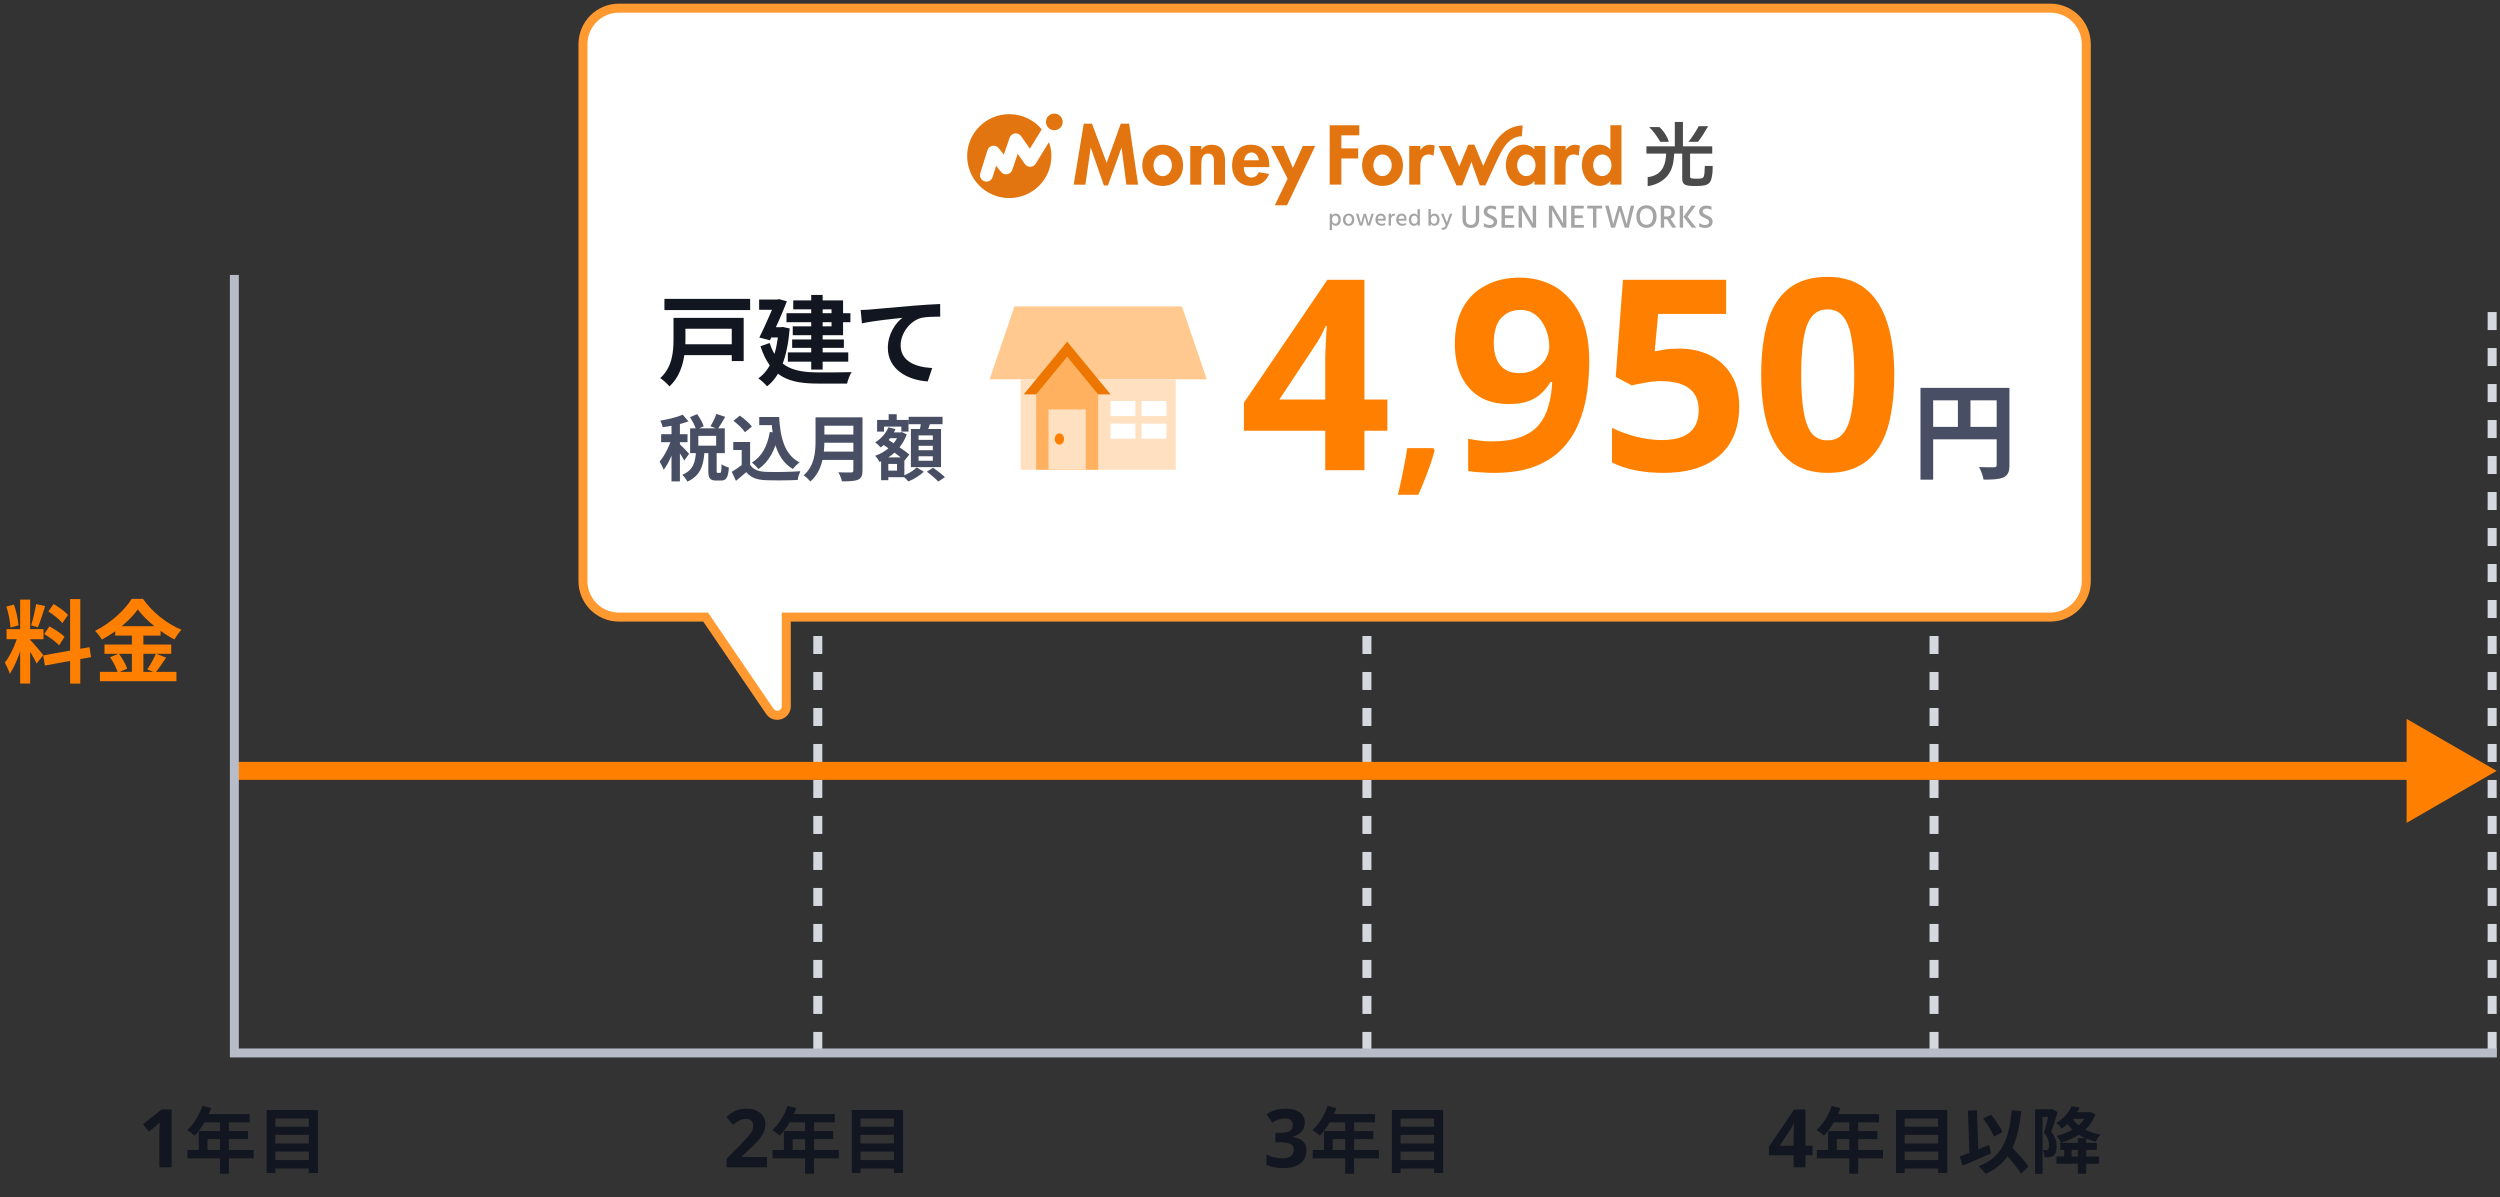 <svg width="332" height="159" viewBox="0 0 332 159" fill="none" xmlns="http://www.w3.org/2000/svg">
<rect x="0" y="0" width="332" height="159" fill="#333333" stroke="none"/>
<path d="M22.793 155.016H21.168V150.572C21.168 150.45 21.168 150.3 21.168 150.12C21.175 149.941 21.182 149.755 21.189 149.561C21.197 149.367 21.204 149.195 21.211 149.044C21.175 149.088 21.096 149.166 20.974 149.281C20.86 149.389 20.752 149.486 20.652 149.572L19.769 150.282L18.984 149.303L21.459 147.334H22.793V155.016ZM26.878 146.858L28.045 147.154C27.538 148.579 26.696 149.957 25.845 150.817C25.625 150.616 25.137 150.234 24.86 150.071C25.721 149.325 26.467 148.101 26.878 146.858ZM27.079 147.948H33.161V149.058H26.524L27.079 147.948ZM26.4 150.205H32.941V151.276H27.557V153.285H26.4V150.205ZM24.889 152.72H33.687V153.83H24.889V152.72ZM29.211 148.522H30.397V155.876H29.211V148.522ZM36.241 149.631H41.434V150.712H36.241V149.631ZM36.241 151.85H41.434V152.931H36.241V151.85ZM36.241 154.059H41.434V155.178H36.241V154.059ZM35.409 147.413H42.227V155.771H41.013V148.541H36.566V155.771H35.409V147.413Z" fill="#121621"/>
<path d="M101.852 155.016H96.483V153.886L98.409 151.939C98.796 151.537 99.108 151.203 99.345 150.938C99.582 150.665 99.754 150.422 99.862 150.206C99.969 149.984 100.023 149.747 100.023 149.496C100.023 149.188 99.937 148.958 99.765 148.808C99.6 148.657 99.374 148.582 99.087 148.582C98.793 148.582 98.506 148.65 98.226 148.786C97.946 148.923 97.652 149.116 97.344 149.367L96.462 148.324C96.684 148.13 96.917 147.951 97.161 147.786C97.412 147.621 97.699 147.488 98.022 147.388C98.352 147.28 98.746 147.226 99.205 147.226C99.707 147.226 100.138 147.319 100.496 147.506C100.862 147.685 101.142 147.933 101.335 148.248C101.536 148.557 101.637 148.908 101.637 149.303C101.637 149.625 101.586 149.923 101.486 150.196C101.393 150.468 101.253 150.734 101.066 150.992C100.887 151.243 100.665 151.505 100.399 151.777C100.134 152.043 99.833 152.333 99.496 152.649L98.506 153.574V153.649H101.852V155.016ZM104.582 146.858L105.748 147.154C105.241 148.579 104.4 149.957 103.549 150.817C103.329 150.616 102.841 150.234 102.564 150.071C103.424 149.325 104.17 148.101 104.582 146.858ZM104.782 147.948H110.865V149.058H104.228L104.782 147.948ZM104.103 150.205H110.645V151.276H105.261V153.285H104.103V150.205ZM102.592 152.72H111.391V153.83H102.592V152.72ZM106.915 148.522H108.101V155.876H106.915V148.522ZM113.944 149.631H119.137V150.712H113.944V149.631ZM113.944 151.85H119.137V152.931H113.944V151.85ZM113.944 154.059H119.137V155.178H113.944V154.059ZM113.112 147.413H119.931V155.771H118.716V148.541H114.269V155.771H113.112V147.413Z" fill="#121621"/>
<path d="M173.277 149.055C173.277 149.407 173.202 149.712 173.051 149.97C172.908 150.228 172.711 150.44 172.46 150.605C172.216 150.769 171.936 150.891 171.62 150.97V151.003C172.237 151.074 172.703 151.261 173.019 151.562C173.342 151.863 173.503 152.269 173.503 152.778C173.503 153.223 173.392 153.624 173.17 153.983C172.954 154.334 172.617 154.614 172.158 154.822C171.706 155.023 171.122 155.123 170.405 155.123C169.981 155.123 169.587 155.087 169.221 155.016C168.855 154.944 168.511 154.84 168.188 154.704V153.327C168.518 153.492 168.862 153.617 169.221 153.703C169.587 153.789 169.924 153.832 170.232 153.832C170.813 153.832 171.219 153.732 171.448 153.531C171.685 153.33 171.803 153.047 171.803 152.681C171.803 152.466 171.749 152.286 171.642 152.143C171.534 151.992 171.344 151.881 171.072 151.81C170.806 151.731 170.433 151.691 169.953 151.691H169.372V150.443H169.963C170.437 150.443 170.795 150.4 171.039 150.314C171.29 150.221 171.459 150.099 171.545 149.948C171.638 149.79 171.685 149.611 171.685 149.41C171.685 149.138 171.599 148.926 171.427 148.775C171.262 148.618 170.982 148.539 170.587 148.539C170.344 148.539 170.121 148.571 169.92 148.636C169.72 148.693 169.537 148.765 169.372 148.851C169.214 148.937 169.074 149.019 168.952 149.098L168.199 147.979C168.4 147.836 168.622 147.707 168.866 147.592C169.117 147.477 169.393 147.388 169.694 147.323C169.996 147.258 170.333 147.226 170.706 147.226C171.495 147.226 172.119 147.388 172.578 147.71C173.044 148.026 173.277 148.474 173.277 149.055ZM176.308 146.858L177.475 147.154C176.968 148.579 176.126 149.957 175.275 150.817C175.055 150.616 174.568 150.234 174.29 150.071C175.151 149.325 175.897 148.101 176.308 146.858ZM176.509 147.948H182.591V149.058H175.954L176.509 147.948ZM175.83 150.205H182.371V151.276H176.987V153.285H175.83V150.205ZM174.319 152.72H183.117V153.83H174.319V152.72ZM178.642 148.522H179.827V155.876H178.642V148.522ZM185.671 149.631H190.864V150.712H185.671V149.631ZM185.671 151.85H190.864V152.931H185.671V151.85ZM185.671 154.059H190.864V155.178H185.671V154.059ZM184.839 147.413H191.658V155.771H190.443V148.541H185.996V155.771H184.839V147.413Z" fill="#121621"/>
<path d="M240.695 153.423H239.77V155.016H238.188V153.423H234.907V152.294L238.274 147.334H239.77V152.165H240.695V153.423ZM238.188 150.863C238.188 150.741 238.188 150.597 238.188 150.432C238.195 150.26 238.202 150.092 238.21 149.927C238.217 149.755 238.224 149.604 238.231 149.475C238.238 149.339 238.245 149.245 238.253 149.195H238.21C238.145 149.339 238.077 149.478 238.005 149.615C237.933 149.751 237.847 149.891 237.747 150.034L236.338 152.165H238.188V150.863ZM243.252 146.858L244.419 147.154C243.912 148.579 243.071 149.957 242.22 150.817C242 150.616 241.512 150.234 241.235 150.071C242.095 149.325 242.841 148.101 243.252 146.858ZM243.453 147.948H249.536V149.058H242.899L243.453 147.948ZM242.774 150.205H249.316V151.276H243.931V153.285H242.774V150.205ZM241.263 152.72H250.062V153.83H241.263V152.72ZM245.586 148.522H246.772V155.876H245.586V148.522ZM252.615 149.631H257.808V150.712H252.615V149.631ZM252.615 151.85H257.808V152.931H252.615V151.85ZM252.615 154.059H257.808V155.178H252.615V154.059ZM251.783 147.413H258.602V155.771H257.387V148.541H252.94V155.771H251.783V147.413ZM263.355 148.541L264.407 148.034C265.029 148.732 265.641 149.67 265.918 150.339L264.799 150.942C264.55 150.272 263.938 149.268 263.355 148.541ZM260.247 153.572C261.232 153.237 262.752 152.625 264.149 152.041L264.416 153.17C263.145 153.744 261.729 154.337 260.648 154.796L260.247 153.572ZM265.851 152.711L266.74 151.908C267.611 152.816 268.835 154.088 269.38 154.92L268.404 155.867C267.898 155.016 266.731 153.686 265.851 152.711ZM267.152 147.441L268.424 147.556C267.974 151.888 266.817 154.48 263.68 155.896C263.517 155.637 263.039 155.121 262.762 154.872C265.813 153.725 266.798 151.391 267.152 147.441ZM261.337 147.48L262.542 147.432L262.752 153.648L261.557 153.696L261.337 147.48ZM273.597 151.774H278.456V152.711H273.597V151.774ZM273.091 153.581H278.752V154.547H273.091V153.581ZM275.931 151.142H277.05V155.876H275.931V151.142ZM274.123 152.185H275.118V153.973H274.123V152.185ZM270.25 147.307H272.507V148.331H271.254V155.886H270.25V147.307ZM272.153 147.307H272.345L272.507 147.269L273.253 147.69C273.005 148.512 272.689 149.555 272.412 150.301C273.005 151.047 273.119 151.688 273.119 152.242C273.119 152.864 272.995 153.266 272.689 153.476C272.536 153.581 272.354 153.648 272.144 153.677C271.972 153.696 271.742 153.705 271.522 153.705C271.513 153.428 271.427 152.998 271.274 152.72C271.446 152.73 271.57 152.74 271.685 152.73C271.79 152.73 271.886 152.711 271.953 152.653C272.067 152.567 272.115 152.376 272.115 152.108C272.115 151.659 271.991 151.066 271.446 150.425C271.713 149.564 272.019 148.245 272.153 147.633V147.307ZM274.86 147.7H277.404V148.589H274.86V147.7ZM277.184 147.7H277.385L277.576 147.661L278.284 147.987C277.499 150.014 275.749 151.171 273.703 151.745C273.578 151.468 273.33 151.056 273.129 150.836C274.965 150.425 276.6 149.392 277.184 147.862V147.7ZM275.089 148.34C275.749 149.526 277.146 150.368 278.972 150.674C278.752 150.884 278.456 151.315 278.312 151.592C276.371 151.171 274.984 150.157 274.171 148.627L275.089 148.34ZM275.108 146.906L276.18 147.088C275.682 148.13 274.946 149.096 273.798 149.88C273.645 149.651 273.301 149.297 273.062 149.144C274.104 148.522 274.764 147.671 275.108 146.906Z" fill="#121621"/>
<line x1="108.605" y1="139.43" x2="108.605" y2="41.404" stroke="#D6D8E0" stroke-width="1.195" stroke-dasharray="2.39 2.39"/>
<line x1="181.527" y1="139.43" x2="181.527" y2="41.404" stroke="#D6D8E0" stroke-width="1.195" stroke-dasharray="2.39 2.39"/>
<line x1="256.839" y1="139.43" x2="256.839" y2="41.404" stroke="#D6D8E0" stroke-width="1.195" stroke-dasharray="2.39 2.39"/>
<line x1="330.957" y1="139.43" x2="330.957" y2="41.404" stroke="#D6D8E0" stroke-width="1.195" stroke-dasharray="2.39 2.39"/>
<path d="M331.554 102.371L319.6 95.469V109.273L331.554 102.371ZM31.441 103.566H43.453V101.175H31.441V103.566ZM43.453 103.566H320.795V101.175H43.453V103.566Z" fill="#FF8000"/>
<path d="M31.122 36.512L31.122 139.832L331.583 139.832" stroke="#B8BCC9" stroke-width="1.188"/>
<path d="M2.677 79.628H4.004V90.77H2.677V79.628ZM0.872 83.549H5.773V84.888H0.872V83.549ZM2.426 84.267L3.215 84.649C2.832 86.251 2.091 88.331 1.302 89.479C1.171 89.037 0.86 88.403 0.645 87.996C1.362 87.112 2.091 85.45 2.426 84.267ZM3.98 84.96C4.327 85.271 5.486 86.658 5.749 86.992L4.865 88.116C4.554 87.435 3.753 86.108 3.322 85.522L3.98 84.96ZM0.848 80.549L1.852 80.286C2.163 81.159 2.402 82.294 2.462 83.047L1.386 83.334C1.362 82.581 1.135 81.422 0.848 80.549ZM4.793 80.226L6 80.489C5.689 81.457 5.331 82.593 5.032 83.298L4.135 83.047C4.374 82.282 4.661 81.075 4.793 80.226ZM9.312 79.557H10.662V90.782H9.312V79.557ZM5.737 87.04L11.882 85.94L12.097 87.267L5.964 88.379L5.737 87.04ZM6.419 81.194L7.124 80.214C7.793 80.621 8.642 81.218 9.037 81.661L8.283 82.749C7.925 82.282 7.088 81.625 6.419 81.194ZM5.881 84.207L6.55 83.179C7.243 83.549 8.14 84.123 8.57 84.566L7.853 85.701C7.447 85.259 6.574 84.613 5.881 84.207ZM18.301 80.931C17.309 82.33 15.48 83.896 13.52 84.936C13.34 84.601 12.934 84.076 12.623 83.777C14.679 82.772 16.604 80.979 17.488 79.533H18.983C20.274 81.35 22.198 82.856 24.099 83.633C23.752 83.992 23.418 84.482 23.155 84.924C21.326 83.956 19.329 82.342 18.301 80.931ZM15.301 83.155H21.326V84.41H15.301V83.155ZM13.878 85.594H22.736V86.825H13.878V85.594ZM13.268 89.228H23.43V90.459H13.268V89.228ZM17.512 83.657H19.042V89.838H17.512V83.657ZM14.619 87.279L15.779 86.801C16.233 87.411 16.711 88.236 16.891 88.797L15.647 89.335C15.492 88.785 15.05 87.913 14.619 87.279ZM20.704 86.813L22.067 87.327C21.577 88.056 21.051 88.833 20.632 89.335L19.556 88.893C19.939 88.331 20.441 87.459 20.704 86.813Z" fill="#FF8000"/>
<path fill-rule="evenodd" clip-rule="evenodd" d="M82.199 1.082C79.558 1.082 77.418 3.223 77.418 5.864V77.167C77.418 79.808 79.558 81.948 82.199 81.948H93.707L102.234 94.47C102.896 95.442 104.418 94.974 104.418 93.797V81.948H272.274C274.915 81.948 277.056 79.808 277.056 77.167V5.864C277.056 3.223 274.915 1.082 272.274 1.082H82.199Z" fill="white"/>
<path d="M93.707 81.948L94.201 81.612L94.023 81.351H93.707V81.948ZM102.234 94.47L102.728 94.133L102.234 94.47ZM104.418 81.948V81.351H103.82V81.948H104.418ZM78.015 5.864C78.015 3.553 79.888 1.68 82.199 1.68V0.484C79.228 0.484 76.82 2.893 76.82 5.864H78.015ZM78.015 77.167V5.864H76.82V77.167H78.015ZM82.199 81.351C79.888 81.351 78.015 79.477 78.015 77.167H76.82C76.82 80.138 79.228 82.546 82.199 82.546V81.351ZM93.707 81.351H82.199V82.546H93.707V81.351ZM102.728 94.133L94.201 81.612L93.213 82.285L101.74 94.806L102.728 94.133ZM103.82 93.797C103.82 94.385 103.059 94.62 102.728 94.133L101.74 94.806C102.733 96.265 105.015 95.562 105.015 93.797H103.82ZM103.82 81.948V93.797H105.015V81.948H103.82ZM272.274 81.351H104.418V82.546H272.274V81.351ZM276.458 77.167C276.458 79.477 274.585 81.351 272.274 81.351V82.546C275.245 82.546 277.654 80.138 277.654 77.167H276.458ZM276.458 5.864V77.167H277.654V5.864H276.458ZM272.274 1.68C274.585 1.68 276.458 3.553 276.458 5.864H277.654C277.654 2.893 275.245 0.484 272.274 0.484V1.68ZM82.199 1.68H272.274V0.484H82.199V1.68Z" fill="#FF9930"/>
<path d="M88.235 39.686H99.618V41.178H88.235V39.686ZM90.429 45.721H97.827V47.162H90.429V45.721ZM90.558 42.217H98.761V47.953H97.178V43.657H90.558V42.217ZM89.442 42.217H91.026V45.111C91.026 47.006 90.701 49.693 88.897 51.315C88.663 51.004 88.015 50.419 87.677 50.212C89.287 48.771 89.442 46.682 89.442 45.085V42.217ZM104.446 41.594H112.934V42.788H104.446V41.594ZM105.199 45.085H112.065V46.201H105.199V45.085ZM104.628 46.798H112.649V48.031H104.628V46.798ZM107.73 39.167H109.248V49.083H107.73V39.167ZM105.341 39.894H111.961V44.514H105.277V43.333H110.429V41.075H105.341V39.894ZM100.812 39.777H103.55V41.14H100.812V39.777ZM103.018 39.777H103.213L103.447 39.725L104.498 40.01C103.914 41.542 103.005 43.567 102.252 45.189L100.838 44.826C101.629 43.229 102.564 41.088 103.018 39.946V39.777ZM102.136 43.45H104.031V44.813H102.084L102.136 43.45ZM103.408 43.45H103.706L103.966 43.424L104.874 43.619C104.55 47.538 103.55 50.03 101.863 51.302C101.629 51.004 101.032 50.446 100.695 50.251C102.304 49.135 103.161 47.032 103.408 43.735V43.45ZM102.214 45.552C103.265 48.914 105.64 49.446 108.703 49.459C109.495 49.459 112.142 49.459 113.09 49.42C112.856 49.771 112.584 50.484 112.493 50.939H108.664C104.9 50.939 102.343 50.173 100.993 45.981L102.214 45.552ZM114.297 41.166C114.803 41.153 115.322 41.127 115.569 41.101C116.659 40.997 118.788 40.815 121.176 40.608C122.513 40.491 123.927 40.413 124.849 40.374L124.862 42.048C124.161 42.048 123.045 42.061 122.344 42.217C120.786 42.632 119.605 44.319 119.605 45.851C119.605 47.992 121.604 48.758 123.797 48.875L123.2 50.653C120.475 50.484 117.905 49.018 117.905 46.201C117.905 44.332 118.956 42.866 119.839 42.204C118.619 42.334 115.971 42.606 114.466 42.944L114.297 41.166Z" fill="#121621"/>
<path d="M91.629 55.404L92.584 54.993C92.937 55.49 93.31 56.149 93.453 56.607L92.441 57.066C92.326 56.617 91.973 55.92 91.629 55.404ZM95.134 54.965L96.309 55.356C95.974 55.948 95.611 56.559 95.315 56.97L94.341 56.607C94.628 56.158 94.962 55.48 95.134 54.965ZM92.431 59.959H93.558C93.434 61.707 93.09 63.139 91.285 63.961C91.161 63.674 90.846 63.264 90.607 63.053C92.126 62.423 92.336 61.306 92.431 59.959ZM94.064 59.825H95.172V62.471C95.172 62.757 95.191 62.796 95.306 62.796C95.363 62.796 95.564 62.796 95.621 62.796C95.764 62.796 95.802 62.643 95.822 61.65C96.032 61.822 96.5 62.013 96.796 62.089C96.7 63.445 96.423 63.817 95.745 63.817C95.583 63.817 95.268 63.817 95.105 63.817C94.246 63.817 94.064 63.483 94.064 62.48V59.825ZM92.737 57.887V59.186H95.105V57.887H92.737ZM91.648 56.884H96.251V60.179H91.648V56.884ZM89.175 55.862H90.292V63.932H89.175V55.862ZM87.799 57.658H91.304V58.727H87.799V57.658ZM89.242 58.087L89.91 58.383C89.547 59.749 88.869 61.449 88.134 62.395C88.029 62.06 87.78 61.583 87.599 61.296C88.267 60.532 88.936 59.148 89.242 58.087ZM90.665 55.07L91.428 55.958C90.454 56.33 89.127 56.588 88.01 56.731C87.962 56.483 87.819 56.101 87.685 55.862C88.745 55.681 89.929 55.404 90.665 55.07ZM90.263 58.985C90.502 59.186 91.333 60.045 91.514 60.265L90.865 61.163C90.636 60.704 90.063 59.835 89.767 59.434L90.263 58.985ZM100.826 55.375H102.841V56.454H100.826V55.375ZM102.268 55.375H103.471C103.614 58.097 104.187 60.398 106.183 61.411C105.916 61.592 105.496 62.013 105.286 62.28C103.251 61.067 102.621 58.66 102.449 55.881H102.268V55.375ZM102.23 57.362L103.414 57.533C102.994 59.682 102.144 61.306 100.73 62.289C100.558 62.07 100.109 61.621 99.852 61.43C101.189 60.628 101.924 59.205 102.23 57.362ZM99.613 58.699V62.213H98.496V59.759H97.378V58.699H99.613ZM99.613 61.716C99.995 62.347 100.721 62.624 101.714 62.662C102.831 62.71 104.999 62.681 106.288 62.576C106.164 62.843 105.973 63.397 105.925 63.741C104.77 63.798 102.841 63.817 101.695 63.77C100.52 63.722 99.728 63.445 99.107 62.7C98.686 63.072 98.257 63.435 97.741 63.856L97.178 62.662C97.607 62.395 98.123 62.06 98.562 61.716H99.613ZM97.397 55.881L98.247 55.194C98.82 55.595 99.517 56.197 99.852 56.645L98.935 57.4C98.648 56.951 97.961 56.311 97.397 55.881ZM109.086 55.423H113.861V56.54H109.086V55.423ZM109.096 57.705H113.909V58.794H109.096V57.705ZM109.048 59.969H113.842V61.077H109.048V59.969ZM108.303 55.423H109.478V58.584C109.478 60.246 109.22 62.586 107.606 63.942C107.434 63.703 106.966 63.273 106.718 63.12C108.17 61.888 108.303 60.045 108.303 58.584V55.423ZM113.327 55.423H114.54V62.49C114.54 63.168 114.377 63.512 113.938 63.703C113.479 63.903 112.801 63.922 111.808 63.922C111.741 63.579 111.522 63.025 111.331 62.719C112.009 62.757 112.801 62.748 113.031 62.748C113.25 62.738 113.327 62.671 113.327 62.471V55.423ZM117.701 57.419H119.601V58.193H117.701V57.419ZM118.016 55.003H119.085V56.493H118.016V55.003ZM117.529 60.742H120.098V63.369H117.529V62.499H119.124V61.611H117.529V60.742ZM116.478 55.767H120.652V57.314H119.697V56.655H117.395V57.314H116.478V55.767ZM117.013 60.742H117.968V63.77H117.013V60.742ZM119.41 57.419H119.591L119.763 57.381L120.413 57.677C119.782 59.482 118.388 60.704 116.812 61.353C116.688 61.115 116.421 60.733 116.22 60.532C117.643 60.045 118.942 58.928 119.41 57.581V57.419ZM117.987 56.75L118.923 56.989C118.493 57.973 117.739 58.861 116.956 59.424C116.803 59.243 116.44 58.899 116.23 58.746C116.984 58.288 117.643 57.553 117.987 56.75ZM117.137 58.937L117.739 58.25C118.675 58.87 120.079 59.787 120.766 60.36L120.117 61.163C119.467 60.57 118.102 59.606 117.137 58.937ZM120.671 55.347H125.169V56.33H120.671V55.347ZM121.989 59.205V59.787H123.879V59.205H121.989ZM121.989 60.59V61.182H123.879V60.59H121.989ZM121.989 57.82V58.412H123.879V57.82H121.989ZM120.967 56.97H124.968V62.032H120.967V56.97ZM122.351 55.872L123.602 56.015C123.411 56.598 123.182 57.199 123.02 57.6L122.065 57.419C122.18 56.97 122.304 56.33 122.351 55.872ZM121.75 62.07L122.676 62.652C122.17 63.139 121.339 63.655 120.632 63.932C120.461 63.722 120.136 63.407 119.897 63.206C120.585 62.948 121.368 62.461 121.75 62.07ZM123.087 62.643L123.918 62.117C124.433 62.471 125.13 63.006 125.484 63.369L124.596 63.951C124.281 63.598 123.612 63.025 123.087 62.643Z" fill="#484F65"/>
<path d="M184.244 57.202H181.198V62.444H175.991V57.202H165.188V53.483L176.275 37.155H181.198V53.058H184.244V57.202ZM175.991 48.773C175.991 48.371 175.991 47.899 175.991 47.356C176.015 46.789 176.039 46.234 176.062 45.691C176.086 45.124 176.11 44.628 176.133 44.203C176.157 43.755 176.18 43.448 176.204 43.282H176.062C175.85 43.755 175.625 44.215 175.389 44.664C175.153 45.112 174.87 45.573 174.539 46.045L169.899 53.058H175.991V48.773ZM190.523 59.788C190.371 60.378 190.177 61.019 189.941 61.711C189.705 62.386 189.452 63.06 189.182 63.735C188.912 64.426 188.634 65.084 188.347 65.708H185.64C185.809 65.034 185.969 64.325 186.121 63.583C186.273 62.858 186.416 62.141 186.551 61.433C186.686 60.724 186.796 60.083 186.88 59.51H190.346L190.523 59.788ZM211.055 47.958C211.055 49.398 210.949 50.839 210.737 52.279C210.524 53.696 210.146 55.042 209.603 56.317C209.084 57.568 208.34 58.69 207.372 59.682C206.427 60.65 205.211 61.417 203.723 61.984C202.259 62.527 200.477 62.799 198.375 62.799C197.879 62.799 197.301 62.775 196.639 62.728C195.978 62.704 195.423 62.645 194.975 62.551V58.265C195.447 58.359 195.943 58.442 196.462 58.513C196.982 58.584 197.501 58.619 198.021 58.619C199.603 58.619 200.902 58.43 201.917 58.053C202.956 57.675 203.771 57.132 204.361 56.423C204.951 55.715 205.376 54.877 205.636 53.908C205.919 52.94 206.085 51.878 206.132 50.721H205.919C205.589 51.264 205.187 51.76 204.715 52.208C204.267 52.657 203.688 53.011 202.98 53.271C202.295 53.531 201.409 53.66 200.323 53.66C198.883 53.66 197.631 53.353 196.569 52.739C195.506 52.102 194.68 51.193 194.089 50.012C193.499 48.808 193.204 47.356 193.204 45.656C193.204 43.814 193.546 42.243 194.231 40.945C194.939 39.622 195.943 38.619 197.242 37.934C198.54 37.226 200.063 36.871 201.811 36.871C203.109 36.871 204.314 37.096 205.424 37.544C206.557 37.993 207.537 38.678 208.363 39.599C209.214 40.496 209.875 41.641 210.347 43.034C210.819 44.428 211.055 46.069 211.055 47.958ZM201.917 41.157C200.878 41.157 200.028 41.511 199.367 42.22C198.706 42.928 198.375 44.05 198.375 45.585C198.375 46.813 198.658 47.781 199.225 48.489C199.792 49.197 200.654 49.552 201.811 49.552C202.614 49.552 203.298 49.375 203.865 49.02C204.455 48.666 204.916 48.229 205.246 47.71C205.577 47.167 205.742 46.612 205.742 46.045C205.742 45.455 205.66 44.876 205.494 44.309C205.329 43.719 205.081 43.188 204.751 42.716C204.444 42.243 204.054 41.866 203.582 41.582C203.109 41.299 202.555 41.157 201.917 41.157ZM222.966 46.293C224.501 46.293 225.87 46.588 227.075 47.179C228.279 47.769 229.223 48.631 229.908 49.764C230.617 50.898 230.971 52.303 230.971 53.979C230.971 55.797 230.593 57.368 229.837 58.69C229.082 60.012 227.948 61.028 226.437 61.736C224.949 62.444 223.096 62.799 220.876 62.799C219.554 62.799 218.302 62.681 217.122 62.444C215.965 62.208 214.949 61.866 214.075 61.417V56.813C214.949 57.261 216 57.651 217.228 57.982C218.456 58.289 219.613 58.442 220.699 58.442C221.762 58.442 222.647 58.3 223.355 58.017C224.087 57.734 224.642 57.297 225.02 56.706C225.398 56.116 225.587 55.361 225.587 54.44C225.587 53.188 225.174 52.244 224.347 51.606C223.521 50.945 222.246 50.614 220.522 50.614C219.861 50.614 219.176 50.685 218.468 50.827C217.759 50.945 217.169 51.063 216.697 51.181L214.571 50.048L215.528 37.155H229.235V41.688H220.203L219.743 46.647C220.144 46.576 220.569 46.506 221.018 46.435C221.49 46.34 222.139 46.293 222.966 46.293ZM251.559 49.8C251.559 51.83 251.394 53.649 251.063 55.254C250.756 56.86 250.249 58.23 249.54 59.363C248.855 60.473 247.946 61.323 246.813 61.913C245.703 62.504 244.333 62.799 242.704 62.799C240.673 62.799 239.009 62.279 237.71 61.24C236.411 60.201 235.443 58.714 234.806 56.777C234.192 54.841 233.885 52.515 233.885 49.8C233.885 47.06 234.168 44.723 234.735 42.786C235.301 40.85 236.234 39.363 237.533 38.324C238.832 37.285 240.555 36.765 242.704 36.765C244.735 36.765 246.4 37.285 247.698 38.324C248.997 39.339 249.965 40.827 250.603 42.786C251.24 44.723 251.559 47.06 251.559 49.8ZM239.198 49.8C239.198 51.712 239.304 53.318 239.516 54.617C239.729 55.892 240.083 56.86 240.579 57.521C241.098 58.159 241.807 58.477 242.704 58.477C243.601 58.477 244.298 58.159 244.794 57.521C245.313 56.884 245.679 55.927 245.892 54.652C246.128 53.353 246.246 51.736 246.246 49.8C246.246 47.863 246.128 46.258 245.892 44.983C245.679 43.684 245.313 42.716 244.794 42.078C244.298 41.417 243.601 41.086 242.704 41.086C241.807 41.086 241.098 41.417 240.579 42.078C240.083 42.716 239.729 43.684 239.516 44.983C239.304 46.258 239.198 47.863 239.198 49.8Z" fill="#FF8000"/>
<path d="M255.041 51.507H265.964V53.163H256.725V63.697H255.041V51.507ZM265.157 51.507H266.855V61.735C266.855 62.639 266.66 63.112 266.076 63.391C265.505 63.655 264.67 63.697 263.418 63.697C263.348 63.224 263.056 62.459 262.819 62.027C263.627 62.069 264.531 62.055 264.809 62.055C265.074 62.055 265.157 61.971 265.157 61.721V51.507ZM255.959 56.684H265.978V58.34H255.959V56.684ZM260.009 52.412H261.678V57.505H260.009V52.412Z" fill="#484F65"/>
<g clip-path="url(#clip0_18206_3800)">
<path d="M160.26 50.373H131.418L134.714 40.693H156.964L160.26 50.373Z" fill="#FFC990"/>
<path d="M156.139 50.373H135.538V62.381H156.139V50.373Z" fill="#FFE0C0"/>
<path d="M150.781 53.25H147.485V55.251H150.781V53.25Z" fill="white"/>
<path d="M154.901 53.25H151.605V55.251H154.901V53.25Z" fill="white"/>
<path d="M150.781 56.252H147.485V58.253H150.781V56.252Z" fill="white"/>
<path d="M154.901 56.252H151.605V58.253H154.901V56.252Z" fill="white"/>
<path d="M141.718 45.369L135.95 52.374H147.487L141.718 45.369Z" fill="#ED7600"/>
<path d="M141.718 47.37L137.598 52.374H145.839L141.718 47.37Z" fill="#FFB160"/>
<path d="M145.839 52.374H137.598V62.381H145.839V52.374Z" fill="#FFB160"/>
<path d="M144.191 54.376H139.246V62.381H144.191V54.376Z" fill="#FFE0C0"/>
<path d="M140.688 59.049C141.03 59.049 141.306 58.713 141.306 58.298C141.306 57.884 141.03 57.548 140.688 57.548C140.347 57.548 140.07 57.884 140.07 58.298C140.07 58.713 140.347 59.049 140.688 59.049Z" fill="#FF8000"/>
</g>
<path d="M149.951 16.425L151.136 24.525H149.58L148.951 19.63H148.929L147.132 24.631H146.599L144.864 19.63H144.841L144.14 24.525H142.584L143.921 16.425H145.015L146.969 21.627L148.839 16.425H149.951ZM157.115 21.963C157.115 23.551 156.026 24.693 154.409 24.693C152.792 24.693 151.697 23.551 151.697 21.963C151.697 20.374 152.798 19.222 154.409 19.222C156.021 19.222 157.115 20.363 157.115 21.963ZM155.628 21.963C155.628 21.252 155.167 20.52 154.409 20.52C153.651 20.52 153.191 21.252 153.191 21.963C153.191 22.673 153.651 23.395 154.409 23.395C155.167 23.395 155.628 22.651 155.628 21.963ZM160.9 19.222C160.372 19.222 159.861 19.401 159.558 19.859H159.535V19.39H158.064V24.525H159.535V21.985C159.535 21.37 159.547 20.396 160.417 20.396C161.287 20.396 161.214 21.191 161.214 21.812V24.53H162.685V21.392C162.685 20.201 162.287 19.227 160.9 19.227V19.222ZM168.57 22.013V22.192H165.178C165.178 22.841 165.431 23.574 166.195 23.574C166.677 23.574 166.981 23.283 167.183 22.875L168.536 23.093C168.177 24.116 167.278 24.693 166.195 24.693C164.6 24.693 163.623 23.563 163.623 22.002C163.623 20.441 164.454 19.216 166.122 19.216C167.789 19.216 168.57 20.463 168.57 22.008V22.013ZM167.183 21.28C167.11 20.754 166.773 20.245 166.206 20.245C165.639 20.245 165.291 20.749 165.218 21.28H167.183ZM171.697 22.304L170.468 19.384H168.8L170.995 23.736L169.294 27.26H170.911L174.662 19.378H173.022L171.697 22.298V22.304ZM186.313 21.957C186.313 23.546 185.218 24.687 183.601 24.687C181.984 24.687 180.889 23.546 180.889 21.957C180.889 20.368 181.989 19.216 183.601 19.216C185.212 19.216 186.313 20.357 186.313 21.957ZM184.819 21.957C184.819 21.247 184.359 20.514 183.601 20.514C182.843 20.514 182.382 21.247 182.382 21.957C182.382 22.668 182.843 23.389 183.601 23.389C184.359 23.389 184.819 22.645 184.819 21.957ZM188.643 19.915H188.62V19.384H187.149V24.519H188.62V22.209C188.62 21.415 188.727 20.514 189.743 20.514C189.962 20.514 190.176 20.575 190.355 20.704L190.535 19.345C190.344 19.272 190.136 19.222 189.923 19.222C189.378 19.222 188.935 19.473 188.643 19.921V19.915ZM203.775 19.384H205.223V24.519H203.775V24.049H203.752C203.438 24.458 202.888 24.687 202.354 24.687C200.844 24.687 199.979 23.317 199.979 21.924C199.979 20.531 200.849 19.21 202.332 19.21C202.865 19.21 203.415 19.44 203.769 19.859V19.378L203.775 19.384ZM203.921 21.946C203.921 21.252 203.449 20.514 202.691 20.514C201.933 20.514 201.473 21.258 201.473 21.946C201.473 22.634 201.933 23.389 202.691 23.389C203.449 23.389 203.921 22.634 203.921 21.946ZM207.93 19.915H207.907V19.384H206.436V24.519H207.907V22.209C207.907 21.415 208.014 20.514 209.03 20.514C209.249 20.514 209.463 20.575 209.637 20.704L209.816 19.345C209.625 19.272 209.418 19.222 209.204 19.222C208.66 19.222 208.216 19.473 207.924 19.921L207.93 19.915ZM215.33 16.632V24.519H213.859V24.038H213.836C213.533 24.458 212.989 24.687 212.45 24.687C210.939 24.687 210.075 23.317 210.075 21.924C210.075 20.531 210.945 19.21 212.427 19.21C212.961 19.21 213.511 19.44 213.836 19.848H213.859V16.626H215.33V16.632ZM214.005 21.946C214.005 21.252 213.544 20.514 212.786 20.514C212.028 20.514 211.568 21.258 211.568 21.946C211.568 22.634 212.028 23.389 212.786 23.389C213.544 23.389 214.005 22.634 214.005 21.946ZM176.588 24.519H178.132V21.045H180.366V19.703H178.132V17.969H180.512V16.632H176.582V24.519H176.588ZM202.096 18.103L202.214 16.665C201.911 16.665 201.613 16.704 201.321 16.777C200.091 17.085 199.126 17.957 198.463 19.003C197.975 19.776 197.615 20.62 197.239 21.448L197.093 21.767C197.059 21.84 197.014 21.929 196.964 22.024L195.796 19.216H194.982L193.792 22.097L192.652 19.384H191.046L193.421 24.625H194.179L195.409 21.498L196.515 24.625C196.745 24.625 197.261 24.625 197.261 24.625C197.261 24.625 197.273 24.598 197.284 24.581C197.497 24.144 198.733 21.387 199.221 20.43C199.434 20.016 199.726 19.524 200.024 19.166C200.563 18.522 201.315 18.075 202.107 18.097L202.096 18.103ZM136.84 22.153C136.548 22.164 136.279 22.024 136.11 21.789L135.156 20.43L134.42 22.578C134.319 22.875 134.061 23.093 133.752 23.143C133.443 23.193 133.129 23.076 132.932 22.83L132.287 22.008L131.815 23.518C131.703 23.881 131.36 24.116 130.995 24.116C130.911 24.116 130.827 24.105 130.743 24.077C130.288 23.937 130.041 23.456 130.181 23.009L131.136 19.949C131.231 19.647 131.484 19.423 131.798 19.361C132.113 19.306 132.433 19.423 132.629 19.675L133.309 20.536L134.083 18.288C134.19 17.985 134.454 17.762 134.774 17.717C135.094 17.672 135.408 17.812 135.594 18.075L136.767 19.742L138.345 17.18C137.318 15.944 135.768 15.16 134.033 15.16C130.945 15.16 128.44 17.655 128.44 20.732C128.44 23.809 130.945 26.304 134.033 26.304C137.121 26.304 139.625 23.809 139.625 20.732C139.625 20.083 139.513 19.457 139.305 18.875L137.537 21.745C137.385 21.991 137.121 22.142 136.829 22.153H136.84ZM140.013 15.082C139.401 15.082 138.901 15.58 138.901 16.19C138.901 16.799 139.401 17.297 140.013 17.297C140.625 17.297 141.124 16.799 141.124 16.19C141.124 15.58 140.625 15.082 140.013 15.082Z" fill="#E2750F"/>
<path d="M227.384 19.434V20.396H224.442V23.412C224.442 23.635 224.537 23.703 224.886 23.719C225.02 23.719 225.178 23.73 225.34 23.73H225.554C225.767 23.719 225.958 23.691 226.037 23.663C226.154 23.624 226.227 23.529 226.267 23.412C226.334 23.238 226.385 22.863 226.402 22.035H227.44C227.44 22.338 227.44 22.492 227.44 22.5C227.423 23.048 227.322 23.719 227.171 24.038C227.008 24.374 226.71 24.547 226.323 24.625C226.081 24.676 225.649 24.704 225.178 24.704C224.745 24.704 224.408 24.687 224.206 24.654C223.656 24.57 223.398 24.329 223.398 23.691V20.396H222.331C222.291 21.224 222.196 22.035 221.803 22.785C221.303 23.764 220.208 24.53 218.81 24.726V23.523C219.714 23.423 220.455 23.014 220.86 22.237C221.157 21.661 221.236 21.029 221.264 20.396H218.647V19.434H222.415V16.19H223.493V19.434H227.39H227.384ZM220.478 18.83C220.22 18.321 219.422 17.236 219.012 16.872H220.366C220.804 17.247 221.169 17.795 221.421 18.304C221.472 18.388 221.612 18.757 221.612 18.83H220.478ZM224.223 18.83C224.599 18.411 225.256 17.398 225.587 16.76H226.845C226.458 17.443 225.896 18.355 225.492 18.83H224.223Z" fill="#4A4A4A"/>
<path d="M176.896 28.625C176.997 28.463 177.159 28.362 177.384 28.362C177.811 28.362 178.058 28.709 178.058 29.162C178.058 29.615 177.794 29.984 177.378 29.984C177.171 29.984 177.002 29.889 176.896 29.721V30.566H176.587V28.384H176.896V28.625ZM177.743 29.162C177.743 28.826 177.564 28.625 177.334 28.625C177.126 28.625 176.896 28.759 176.896 29.162C176.896 29.565 177.131 29.71 177.322 29.71C177.558 29.71 177.743 29.52 177.743 29.162Z" fill="#A4A4A4"/>
<path d="M178.344 29.184C178.344 28.72 178.636 28.362 179.091 28.362C179.591 28.362 179.849 28.72 179.849 29.173C179.849 29.626 179.58 29.99 179.091 29.99C178.603 29.99 178.344 29.632 178.344 29.184ZM178.664 29.173C178.664 29.47 178.822 29.727 179.097 29.727C179.394 29.727 179.529 29.475 179.529 29.179C179.529 28.882 179.411 28.619 179.091 28.619C178.805 28.619 178.664 28.882 178.664 29.179V29.173Z" fill="#A4A4A4"/>
<path d="M180.067 28.385H180.393L180.539 28.905C180.702 29.47 180.735 29.666 180.735 29.666C180.735 29.666 180.775 29.47 180.943 28.905L181.095 28.385H181.392L181.55 28.905C181.724 29.487 181.757 29.671 181.757 29.671C181.757 29.671 181.797 29.487 181.971 28.905L182.128 28.385H182.437L181.937 29.962H181.589L181.443 29.447C181.291 28.916 181.252 28.72 181.252 28.72C181.252 28.72 181.207 28.922 181.061 29.447L180.915 29.962H180.567L180.073 28.385H180.067Z" fill="#A4A4A4"/>
<path d="M183.926 29.878C183.808 29.945 183.611 29.979 183.465 29.979C182.971 29.979 182.657 29.649 182.657 29.179C182.657 28.659 182.965 28.368 183.364 28.368C183.763 28.368 184.021 28.614 184.021 29.101C184.021 29.145 184.01 29.252 184.004 29.302H182.965C183.01 29.576 183.213 29.727 183.505 29.727C183.656 29.727 183.819 29.682 183.926 29.61V29.884V29.878ZM183.729 29.006C183.723 28.776 183.6 28.619 183.375 28.619C183.173 28.619 183.005 28.765 182.965 29.061H183.729V29.006Z" fill="#A4A4A4"/>
<path d="M184.723 28.659C184.791 28.485 184.925 28.368 185.139 28.368C185.173 28.368 185.201 28.368 185.234 28.379V28.675C185.184 28.653 185.139 28.648 185.088 28.648C184.869 28.648 184.723 28.871 184.723 29.117V29.956H184.415V28.379H184.723V28.653V28.659Z" fill="#A4A4A4"/>
<path d="M186.687 29.878C186.57 29.945 186.373 29.979 186.227 29.979C185.733 29.979 185.419 29.649 185.419 29.179C185.419 28.659 185.727 28.368 186.126 28.368C186.525 28.368 186.783 28.614 186.783 29.101C186.783 29.145 186.772 29.252 186.766 29.302H185.727C185.772 29.576 185.974 29.727 186.266 29.727C186.418 29.727 186.581 29.682 186.687 29.61V29.884V29.878ZM186.491 29.006C186.485 28.776 186.362 28.619 186.137 28.619C185.935 28.619 185.767 28.765 185.727 29.061H186.491V29.006Z" fill="#A4A4A4"/>
<path d="M188.558 27.764V29.962H188.249V29.721C188.148 29.884 187.985 29.984 187.766 29.984C187.328 29.984 187.092 29.604 187.092 29.184C187.092 28.686 187.378 28.368 187.771 28.368C187.974 28.368 188.142 28.463 188.249 28.631V27.769H188.558V27.764ZM188.249 29.162C188.249 28.765 188.007 28.631 187.828 28.631C187.597 28.631 187.406 28.815 187.406 29.184C187.406 29.503 187.586 29.716 187.816 29.716C188.035 29.716 188.249 29.565 188.249 29.162Z" fill="#A4A4A4"/>
<path d="M190.013 28.625C190.119 28.463 190.288 28.362 190.49 28.362C190.883 28.362 191.169 28.681 191.169 29.179C191.169 29.598 190.934 29.979 190.49 29.979C190.271 29.979 190.114 29.878 190.007 29.716V29.956H189.698V27.758H190.007V28.619L190.013 28.625ZM190.855 29.19C190.855 28.815 190.664 28.636 190.434 28.636C190.254 28.636 190.013 28.77 190.013 29.168C190.013 29.565 190.226 29.721 190.445 29.721C190.675 29.721 190.855 29.509 190.855 29.19Z" fill="#A4A4A4"/>
<path d="M191.354 28.384H191.697L191.893 28.899C192.112 29.47 192.14 29.565 192.14 29.565C192.14 29.565 192.168 29.47 192.365 28.899L192.544 28.384H192.87L192.297 29.917C192.123 30.376 191.882 30.521 191.601 30.521C191.551 30.521 191.506 30.521 191.455 30.505V30.242C191.494 30.253 191.528 30.253 191.562 30.253C191.764 30.253 191.904 30.141 191.989 29.923L191.36 28.379L191.354 28.384Z" fill="#A4A4A4"/>
<path d="M195.986 27.316H196.435V29.117C196.435 29.889 196.002 30.27 195.323 30.27C194.644 30.27 194.223 29.889 194.223 29.151V27.316H194.672V29.145C194.672 29.671 194.964 29.861 195.329 29.861C195.694 29.861 195.991 29.677 195.991 29.128V27.322L195.986 27.316Z" fill="#A4A4A4"/>
<path d="M198.682 27.875C198.507 27.769 198.249 27.696 198.019 27.696C197.699 27.696 197.508 27.853 197.508 28.082C197.508 28.34 197.761 28.451 198.053 28.586C198.423 28.748 198.828 28.933 198.828 29.442C198.828 29.951 198.412 30.27 197.845 30.27C197.559 30.27 197.261 30.208 197.048 30.085V29.621C197.267 29.783 197.553 29.878 197.845 29.878C198.159 29.878 198.361 29.727 198.361 29.464C198.361 29.201 198.12 29.1 197.817 28.966C197.457 28.804 197.036 28.619 197.036 28.11C197.036 27.601 197.446 27.305 198.008 27.305C198.227 27.305 198.479 27.344 198.682 27.445V27.886V27.875Z" fill="#A4A4A4"/>
<path d="M201.095 29.861V30.236H199.405V27.322H201.073V27.696H199.854V28.597H200.932V28.972H199.854V29.872H201.095V29.861Z" fill="#A4A4A4"/>
<path d="M201.68 27.316H202.207L202.926 28.535C203.375 29.308 203.572 29.693 203.572 29.693C203.572 29.693 203.544 29.302 203.544 28.541V27.316H203.993V30.23H203.465L202.741 29.017C202.297 28.278 202.09 27.847 202.09 27.847C202.09 27.847 202.123 28.278 202.123 29.011V30.23H201.674V27.316H201.68Z" fill="#A4A4A4"/>
<path d="M205.7 27.316H206.227L206.946 28.535C207.395 29.308 207.592 29.693 207.592 29.693C207.592 29.693 207.564 29.302 207.564 28.541V27.316H208.013V30.23H207.485L206.761 29.017C206.317 28.278 206.11 27.847 206.11 27.847C206.11 27.847 206.143 28.278 206.143 29.011V30.23H205.694V27.316H205.7Z" fill="#A4A4A4"/>
<path d="M210.343 29.861V30.236H208.653V27.322H210.32V27.696H209.102V28.597H210.18V28.972H209.102V29.872H210.343V29.861Z" fill="#A4A4A4"/>
<path d="M212.768 27.691H211.999V30.236H211.55V27.691H210.786V27.316H212.762V27.691H212.768Z" fill="#A4A4A4"/>
<path d="M215.312 27.361L215.621 28.396C215.784 28.949 216.014 29.766 216.014 29.766C216.014 29.766 216.177 28.977 216.311 28.396L216.57 27.316H217.019L216.3 30.23H215.767L215.492 29.308C215.222 28.418 215.115 28.004 215.115 28.004C215.115 28.004 215.014 28.412 214.75 29.308L214.481 30.23H213.942L213.173 27.316H213.639L213.914 28.39C214.054 28.938 214.234 29.755 214.234 29.755C214.234 29.755 214.43 29.028 214.616 28.39L214.913 27.355H215.306L215.312 27.361Z" fill="#A4A4A4"/>
<path d="M218.648 27.26C219.49 27.26 219.996 27.859 219.996 28.759C219.996 29.66 219.479 30.264 218.654 30.264C217.828 30.264 217.306 29.666 217.306 28.759C217.306 27.853 217.828 27.26 218.648 27.26ZM218.648 29.85C219.198 29.85 219.518 29.436 219.518 28.759C219.518 28.082 219.198 27.674 218.642 27.674C218.086 27.674 217.772 28.088 217.772 28.759C217.772 29.431 218.12 29.85 218.648 29.85Z" fill="#A4A4A4"/>
<path d="M221.387 29.123H221V30.23H220.55V27.316H221.365C222.044 27.316 222.414 27.674 222.414 28.222C222.409 28.636 222.19 28.927 221.836 29.05L222.6 30.225H222.066L221.381 29.117L221.387 29.123ZM221 28.748H221.404C221.791 28.748 221.971 28.524 221.971 28.217C221.971 27.87 221.769 27.685 221.387 27.685H221.005V28.748H221Z" fill="#A4A4A4"/>
<path d="M223.066 27.316H223.515V30.23H223.066V27.316ZM225.239 30.23H224.677L223.571 28.793L224.632 27.316H225.177L224.105 28.787L225.244 30.23H225.239Z" fill="#A4A4A4"/>
<path d="M227.289 27.875C227.115 27.769 226.857 27.696 226.627 27.696C226.307 27.696 226.116 27.853 226.116 28.082C226.116 28.34 226.368 28.451 226.66 28.586C227.031 28.748 227.435 28.933 227.435 29.442C227.435 29.951 227.02 30.27 226.453 30.27C226.166 30.27 225.869 30.208 225.655 30.085V29.621C225.874 29.783 226.161 29.878 226.453 29.878C226.767 29.878 226.969 29.727 226.969 29.464C226.969 29.201 226.728 29.1 226.424 28.966C226.065 28.804 225.644 28.619 225.644 28.11C225.644 27.601 226.054 27.305 226.615 27.305C226.834 27.305 227.087 27.344 227.289 27.445V27.886V27.875Z" fill="#A4A4A4"/>
<defs>
<clipPath id="clip0_18206_3800">
<rect width="28.842" height="21.688" fill="white" transform="translate(131.418 40.693)"/>
</clipPath>
</defs>
</svg>
